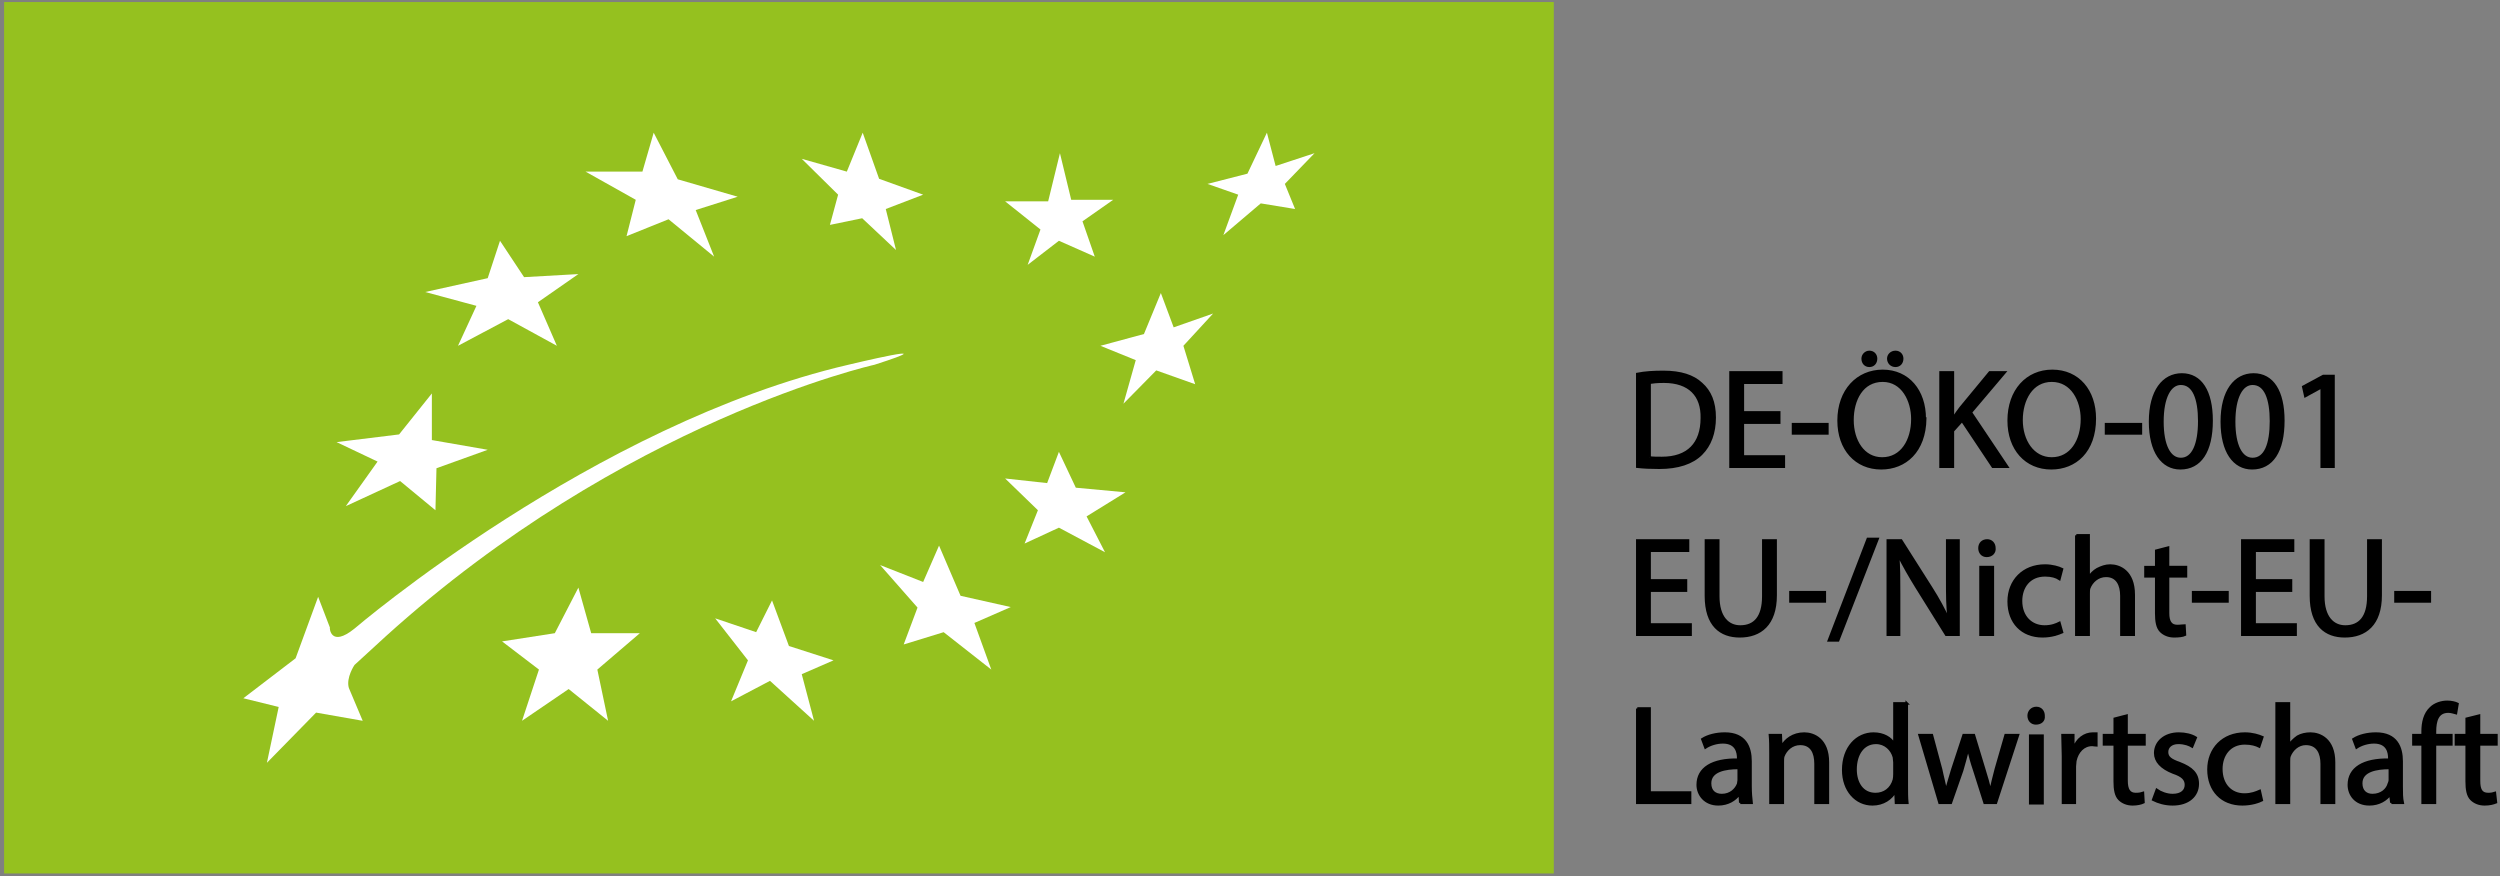 <svg height="171" width="488" viewBox="0 0 488 171" xmlns="http://www.w3.org/2000/svg" version="1.2">
	<rect x="0" y="0" width="488" height="171" fill="#808080" stroke="none"/>
	<title>Bio_Siegel-svg</title>
	<style>
		.s0 { fill: #95c11f } 
		.s1 { fill: #ffffff } 
		.s2 { fill: #000000;stroke: #000000;stroke-miterlimit:10;stroke-width: .5 } 
	</style>
	<path d="m0.8 0.4h302.5v170.1h-302.5z" class="s0" id="Layer"></path>
	<path d="m69.2 122.7c0 0 46.6-39.9 96.4-51.5 0 0 20.4-4.9 5.1 0 0 0-48.9 10.9-95.5 53.1l-6 5.5c0 0-1.7 2.5-1.1 4.5l2.7 6.4-9.1-1.6-9.6 9.8 2.3-10.9-6.9-1.7 10.2-7.8 4.4-12 2.3 6c-0.1 0 0.1 4 4.8 0.2z" class="s1" id="Layer"></path>
	<path d="m67.5 98.8l6.2-8.7-8-3.8 12.2-1.5 6.4-8v9.1l10.9 1.9-10 3.6-0.2 8.2-6.9-5.7z" class="s1" id="Layer"></path>
	<path d="m89.4 67.5l3.6-7.8-10-2.7 12.2-2.7 2.4-7.3 4.7 7.1 10.6-0.6-7.9 5.5 3.7 8.5-9.5-5.2z" class="s1" id="Layer"></path>
	<path d="m122.3 46.1l1.8-7.1-9.8-5.5h11.1l2.2-7.6 4.7 9.1 11.7 3.4-8.2 2.6 3.6 9.1-8.9-7.3z" class="s1" id="Layer"></path>
	<path d="m162 43.9l1.6-5.9-7.1-7 8.8 2.5 3.1-7.6 3.2 9 8.6 3.1-7.3 2.8 2 8-6.6-6.2z" class="s1" id="Layer"></path>
	<path d="m200.6 51.7l2.5-6.9-6.9-5.5h8.4l2.3-9.4 2.2 9.1h8.2l-6 4.2 2.4 6.9-7-3.1z" class="s1" id="Layer"></path>
	<path d="m235.7 35.9l7.8-2 3.8-8 1.7 6.5 7.6-2.5-5.8 6 2 4.9-6.7-1.1-7.3 6.2 2.9-7.9z" class="s1" id="Layer"></path>
	<path d="m223.3 65.2l3.3-8 2.5 6.7 7.7-2.7-5.8 6.3 2.3 7.5-7.6-2.7-6.4 6.5 2.4-8.5-6.9-2.8z" class="s1" id="Layer"></path>
	<path d="m204.4 94.3l2.3-6.1 3.3 7 9.7 0.9-7.6 4.7 3.6 7-9-4.8-6.7 3.1 2.6-6.5-6.4-6.2z" class="s1" id="Layer"></path>
	<path d="m180.2 113.6l3.1-7.1 4.2 9.8 9.8 2.2-7.1 3.1 3.3 9.1-9.3-7.3-7.8 2.4 2.7-7.2-7.3-8.3z" class="s1" id="Layer"></path>
	<path d="m147.6 123.4l3.1-6.2 3.3 8.9 8.7 2.8-6.2 2.7 2.4 9.1-8.6-7.8-7.6 4 3.3-8-6.4-8.2z" class="s1" id="Layer"></path>
	<path d="m108.3 123.6l4.6-8.9 2.5 8.9h9.5l-8.3 7.1 2.1 10-7.7-6.2-9.1 6.2 3.3-10-7.2-5.5z" class="s1" id="Layer"></path>
	<g id="Layer">
		<path d="m319.6 73c1.5-0.3 3.2-0.4 5.1-0.4 3.4 0 5.8 0.8 7.4 2.3 1.7 1.5 2.6 3.6 2.6 6.6 0 3-0.9 5.4-2.6 7.1-1.8 1.8-4.6 2.7-8.2 2.7q-2.5 0-4.3-0.2zm2.4 16.3c0.6 0.1 1.5 0.1 2.4 0.1 5.1 0 7.8-2.8 7.8-7.8 0.1-4.4-2.4-7.1-7.4-7.1-1.3 0-2.2 0.1-2.8 0.2v14.6z" class="s2" fill-rule="evenodd" id="Layer"></path>
		<path d="m347.3 82.5h-7.1v6.6h8v2h-10.4v-18.4h9.9v2h-7.5v5.8h7.1z" class="s2" id="Layer"></path>
		<path d="m356.7 82.8v1.8h-6.7v-1.8z" class="s2" id="Layer"></path>
		<path d="m375.8 81.7c-0.1 6.4-3.9 9.7-8.6 9.7-4.9 0-8.3-3.7-8.3-9.3 0-5.9 3.7-9.7 8.6-9.7 5 0 8.2 3.9 8.2 9.3zm-14.2 0.3c0 4 2.1 7.5 5.8 7.5 3.8 0 5.9-3.5 5.9-7.7 0-3.6-1.9-7.5-5.8-7.5-4 0-5.9 3.7-5.9 7.7zm2-12c0-0.7 0.6-1.3 1.3-1.3 0.8 0 1.3 0.6 1.3 1.3 0 0.8-0.5 1.4-1.3 1.4-0.8 0-1.3-0.6-1.3-1.4zm5 0c0-0.7 0.6-1.3 1.4-1.3 0.8 0 1.3 0.6 1.3 1.3 0 0.8-0.5 1.4-1.3 1.4-0.8 0-1.4-0.6-1.4-1.4z" class="s2" fill-rule="evenodd" id="Layer"></path>
		<path d="m378.8 72.7h2.4v8.9h0.1q0.7-1.1 1.4-2l5.7-6.9h2.9l-6.6 7.8 7.1 10.6h-2.8l-6-9-1.8 2v7h-2.4z" class="s2" id="Layer"></path>
		<path d="m408.9 81.7c0 6.4-3.8 9.7-8.5 9.7-4.9 0-8.3-3.7-8.3-9.3 0-5.9 3.6-9.7 8.5-9.7 5.1 0 8.3 3.9 8.3 9.3zm-14.3 0.3c0 4 2.2 7.5 5.9 7.5 3.8 0 5.9-3.5 5.9-7.7 0-3.6-1.9-7.5-5.9-7.5-3.9 0-5.9 3.7-5.9 7.7z" class="s2" fill-rule="evenodd" id="Layer"></path>
		<path d="m417.9 82.8v1.8h-6.8v-1.8z" class="s2" id="Layer"></path>
		<path d="m431.7 82.1c0 6-2.2 9.3-6.1 9.3-3.5 0-5.9-3.2-5.9-9.1 0-6 2.6-9.2 6.2-9.2 3.7 0 5.8 3.3 5.8 9zm-9.6 0.2c0 4.7 1.4 7.3 3.6 7.3 2.4 0 3.6-2.9 3.6-7.4 0-4.4-1.1-7.3-3.6-7.3-2.1 0-3.6 2.6-3.6 7.4z" class="s2" fill-rule="evenodd" id="Layer"></path>
		<path d="m445.7 82.1c0 6-2.2 9.3-6.1 9.3-3.5 0-5.9-3.2-5.9-9.1 0-6 2.6-9.2 6.2-9.2 3.7 0 5.8 3.3 5.8 9zm-9.6 0.2c0 4.7 1.4 7.3 3.6 7.3 2.5 0 3.6-2.9 3.6-7.4 0-4.4-1.1-7.3-3.6-7.3-2.1 0-3.6 2.6-3.6 7.4z" class="s2" fill-rule="evenodd" id="Layer"></path>
		<path d="m453.2 75.6h-0.1l-3.1 1.7-0.4-1.8 3.9-2.1h2v17.7h-2.3v-15.5z" class="s2" id="Layer"></path>
		<path d="m329.1 115.3h-7.1v6.6h8v2h-10.4v-18.4h9.9v2h-7.5v5.8h7.1z" class="s2" id="Layer"></path>
		<path d="m335.4 105.5v10.9c0 4.1 1.9 5.9 4.3 5.9 2.8 0 4.5-1.8 4.5-5.9v-10.9h2.4v10.7c0 5.7-3 8-7 8-3.7 0-6.6-2.1-6.6-7.9v-10.8z" class="s2" id="Layer"></path>
		<path d="m356.2 115.6v1.8h-6.7v-1.8z" class="s2" id="Layer"></path>
		<path d="m357 125l7.6-19.8h1.9l-7.7 19.8z" class="s2" id="Layer"></path>
		<path d="m368.5 123.9v-18.4h2.6l5.9 9.3c1.4 2.2 2.4 4.1 3.3 6h0.1c-0.3-2.5-0.3-4.7-0.3-7.6v-7.7h2.2v18.4h-2.4l-5.8-9.3c-1.3-2.1-2.5-4.2-3.5-6.2h-0.1c0.2 2.4 0.2 4.6 0.2 7.6v7.9c0 0-2.2 0-2.2 0z" class="s2" id="Layer"></path>
		<path d="m389.3 107c0.1 0.8-0.5 1.5-1.5 1.5-0.9 0-1.4-0.7-1.4-1.5 0-0.9 0.6-1.5 1.5-1.5 0.8 0 1.4 0.6 1.4 1.5zm-2.7 16.9v-13.2h2.4v13.2z" class="s2" id="Layer"></path>
		<path d="m402.5 123.4c-0.7 0.3-2 0.8-3.8 0.8-4 0-6.6-2.7-6.6-6.8 0-4 2.8-7 7.1-7 1.4 0 2.7 0.4 3.3 0.7l-0.5 1.9c-0.6-0.4-1.5-0.7-2.8-0.7-3.1 0-4.7 2.3-4.7 5 0 3.1 2 5 4.6 5 1.4 0 2.3-0.4 2.9-0.7z" class="s2" id="Layer"></path>
		<path d="m405.3 104.5h2.4v8.3c0.4-0.7 1-1.3 1.7-1.7 0.8-0.4 1.6-0.7 2.5-0.7 1.8 0 4.6 1.1 4.6 5.7v7.8h-2.4v-7.6c0-2.1-0.8-3.9-3-3.9-1.6 0-2.8 1.1-3.3 2.4-0.1 0.3-0.1 0.7-0.1 1.1v8h-2.4c0 0 0-19.4 0-19.4z" class="s2" id="Layer"></path>
		<path d="m423.2 106.9v3.8h3.5v1.8h-3.5v7.2c0 1.6 0.5 2.5 1.8 2.5 0.7 0 1.1-0.1 1.4-0.1l0.1 1.8c-0.4 0.2-1.2 0.3-2.1 0.3-1.1 0-2-0.4-2.6-1-0.7-0.7-0.9-1.9-0.9-3.5v-7.2h-2.1v-1.8h2.1v-3.2z" class="s2" id="Layer"></path>
		<path d="m434.8 115.6v1.8h-6.7v-1.8z" class="s2" id="Layer"></path>
		<path d="m447.2 115.3h-7.1v6.6h8v2h-10.4v-18.4h9.9v2h-7.5v5.8h7.1z" class="s2" id="Layer"></path>
		<path d="m453.5 105.5v10.9c0 4.1 1.9 5.9 4.3 5.9 2.8 0 4.5-1.8 4.5-5.9v-10.9h2.4v10.7c0 5.7-3 8-7 8-3.7 0-6.6-2.1-6.6-7.9v-10.8z" class="s2" id="Layer"></path>
		<path d="m474.3 115.6v1.8h-6.7v-1.8z" class="s2" id="Layer"></path>
		<path d="m319.6 138.3h2.4v16.4h7.9v2h-10.3c0 0 0-18.4 0-18.4z" class="s2" id="Layer"></path>
		<path d="m339.7 156.7l-0.1-1.7h-0.1c-0.8 1.1-2.2 2-4.1 2-2.6 0-4-1.9-4-3.8 0-3.2 2.8-5 7.9-4.9v-0.3c0-1.1-0.3-3.1-3-3.1-1.2 0-2.5 0.4-3.4 1l-0.6-1.6c1.1-0.7 2.7-1.1 4.4-1.1 4 0 5 2.7 5 5.4v4.9c0 1.2 0.1 2.3 0.2 3.2 0 0-2.2 0-2.2 0zm-0.3-6.8c-2.6 0-5.6 0.5-5.6 3 0 1.6 1 2.3 2.3 2.3 1.7 0 2.8-1.1 3.2-2.2 0-0.2 0.1-0.5 0.1-0.7 0 0 0-2.4 0-2.4z" class="s2" fill-rule="evenodd" id="Layer"></path>
		<path d="m345.6 147.1c0-1.4 0-2.5-0.1-3.6h2.1l0.1 2.2h0.1c0.7-1.3 2.2-2.5 4.4-2.5 1.8 0 4.6 1.1 4.6 5.6v7.9h-2.4v-7.6c0-2.2-0.8-3.9-3-3.9-1.6 0-2.8 1.1-3.3 2.4-0.1 0.3-0.1 0.7-0.1 1.2v7.9h-2.4z" class="s2" id="Layer"></path>
		<path d="m372.2 137.3v16c0 1.1 0 2.5 0.1 3.4h-2.2l-0.1-2.3c-0.8 1.5-2.4 2.6-4.5 2.6-3.2 0-5.7-2.7-5.7-6.7 0-4.4 2.7-7.1 5.9-7.1 2 0 3.4 0.9 4 2h0.1v-7.9c0 0 2.4 0 2.4 0zm-2.4 11.5c0-0.3-0.1-0.7-0.1-1-0.4-1.5-1.7-2.8-3.5-2.8-2.5 0-4 2.2-4 5.2 0 2.6 1.3 4.8 3.9 4.8 1.7 0 3.1-1 3.6-2.8q0.1-0.5 0.1-1.1z" class="s2" fill-rule="evenodd" id="Layer"></path>
		<path d="m377.1 143.5l1.8 6.7c0.3 1.5 0.7 2.8 0.9 4.2h0.1c0.3-1.3 0.8-2.8 1.2-4.2l2.2-6.7h2l2 6.6c0.5 1.6 0.9 3 1.2 4.3h0.1c0.2-1.3 0.6-2.7 1-4.3l1.9-6.6h2.4l-4.3 13.2h-2.2l-2-6.3c-0.5-1.5-0.9-2.8-1.2-4.4-0.4 1.6-0.8 3-1.2 4.4l-2.2 6.3h-2.2l-3.9-13.2z" class="s2" id="Layer"></path>
		<path d="m398.9 139.8c0.1 0.8-0.5 1.4-1.5 1.4-0.8 0-1.4-0.6-1.4-1.5 0-0.8 0.6-1.5 1.5-1.5 0.9 0 1.4 0.7 1.4 1.5zm-2.6 17v-13.2h2.4v13.2z" class="s2" id="Layer"></path>
		<path d="m402.7 147.6c0-1.6-0.1-2.9-0.1-4.1h2.1v2.6h0.1c0.6-1.8 2.1-2.9 3.7-2.9 0.3 0 0.5 0 0.7 0v2.3c-0.3 0-0.5-0.1-0.8-0.1-1.7 0-2.9 1.3-3.3 3.1 0 0.4-0.1 0.7-0.1 1.1v7.1h-2.3c0 0 0-9.1 0-9.1z" class="s2" id="Layer"></path>
		<path d="m415.1 139.7v3.8h3.5v1.8h-3.5v7.1c0 1.7 0.5 2.6 1.8 2.6 0.7 0 1.1-0.1 1.4-0.2l0.1 1.8c-0.4 0.2-1.2 0.4-2.1 0.4-1.1 0-2-0.4-2.6-1-0.7-0.7-0.9-1.9-0.9-3.5v-7.2h-2.1v-1.8h2.1v-3.2z" class="s2" id="Layer"></path>
		<path d="m421 154.2c0.7 0.5 1.9 1 3.1 1 1.8 0 2.6-0.9 2.6-2 0-1.1-0.7-1.8-2.5-2.4-2.3-0.9-3.5-2.2-3.5-3.8 0-2.1 1.8-3.8 4.6-3.8 1.3 0 2.5 0.3 3.3 0.8l-0.7 1.7c-0.5-0.3-1.4-0.7-2.7-0.7-1.4 0-2.2 0.8-2.2 1.8 0 1.1 0.8 1.6 2.5 2.2 2.3 0.9 3.5 2 3.5 4 0 2.3-1.8 4-4.9 4-1.5 0-2.8-0.4-3.8-0.9z" class="s2" id="Layer"></path>
		<path d="m441.5 156.2c-0.6 0.3-2 0.8-3.8 0.8-4 0-6.6-2.7-6.6-6.8 0-4 2.8-7 7.1-7 1.5 0 2.7 0.4 3.4 0.7l-0.6 1.8c-0.6-0.3-1.5-0.6-2.8-0.6-3 0-4.6 2.3-4.6 5 0 3.1 1.9 5 4.5 5 1.4 0 2.3-0.4 3-0.7z" class="s2" id="Layer"></path>
		<path d="m444.4 137.3h2.4v8.2c0.4-0.6 1-1.2 1.7-1.7 0.7-0.4 1.6-0.6 2.5-0.6 1.8 0 4.6 1.1 4.6 5.6v7.9h-2.4v-7.6c0-2.1-0.8-3.9-3.1-3.9-1.5 0-2.7 1.1-3.2 2.4-0.1 0.3-0.1 0.6-0.1 1.1v8h-2.4c0 0 0-19.4 0-19.4z" class="s2" id="Layer"></path>
		<path d="m466.8 156.7l-0.2-1.7c-0.8 1.1-2.2 2-4.1 2-2.7 0-4-1.9-4-3.8 0-3.2 2.8-5 7.9-4.9v-0.3c0-1.1-0.3-3.1-3-3.1-1.2 0-2.5 0.4-3.4 1l-0.6-1.6c1.1-0.7 2.7-1.1 4.4-1.1 4 0 5 2.7 5 5.4v4.9c0 1.2 0 2.3 0.2 3.2 0 0-2.2 0-2.2 0zm-0.3-6.8c-2.6 0-5.6 0.5-5.6 3 0 1.6 1 2.3 2.2 2.3 1.8 0 2.9-1.1 3.2-2.2 0.1-0.2 0.2-0.5 0.2-0.7 0 0 0-2.4 0-2.4z" class="s2" fill-rule="evenodd" id="Layer"></path>
		<path d="m472.9 156.7v-11.4h-1.8v-1.8h1.8v-0.7c0-1.8 0.4-3.5 1.6-4.6 0.8-0.8 2.1-1.2 3.2-1.2 0.8 0 1.6 0.2 2 0.4l-0.3 1.8c-0.4-0.1-0.9-0.3-1.5-0.3-2.1 0-2.6 1.8-2.6 3.9v0.7h3.2v1.8h-3.2v11.4z" class="s2" id="Layer"></path>
		<path d="m483.9 139.7v3.8h3.4v1.8h-3.4v7.1c0 1.7 0.4 2.6 1.8 2.6 0.6 0 1-0.1 1.3-0.2l0.2 1.8c-0.5 0.2-1.2 0.4-2.2 0.4-1.1 0-2-0.4-2.6-1-0.7-0.7-0.9-1.9-0.9-3.5v-7.2h-2.1v-1.8h2.1v-3.2z" class="s2" id="Layer"></path>
	</g>
</svg>